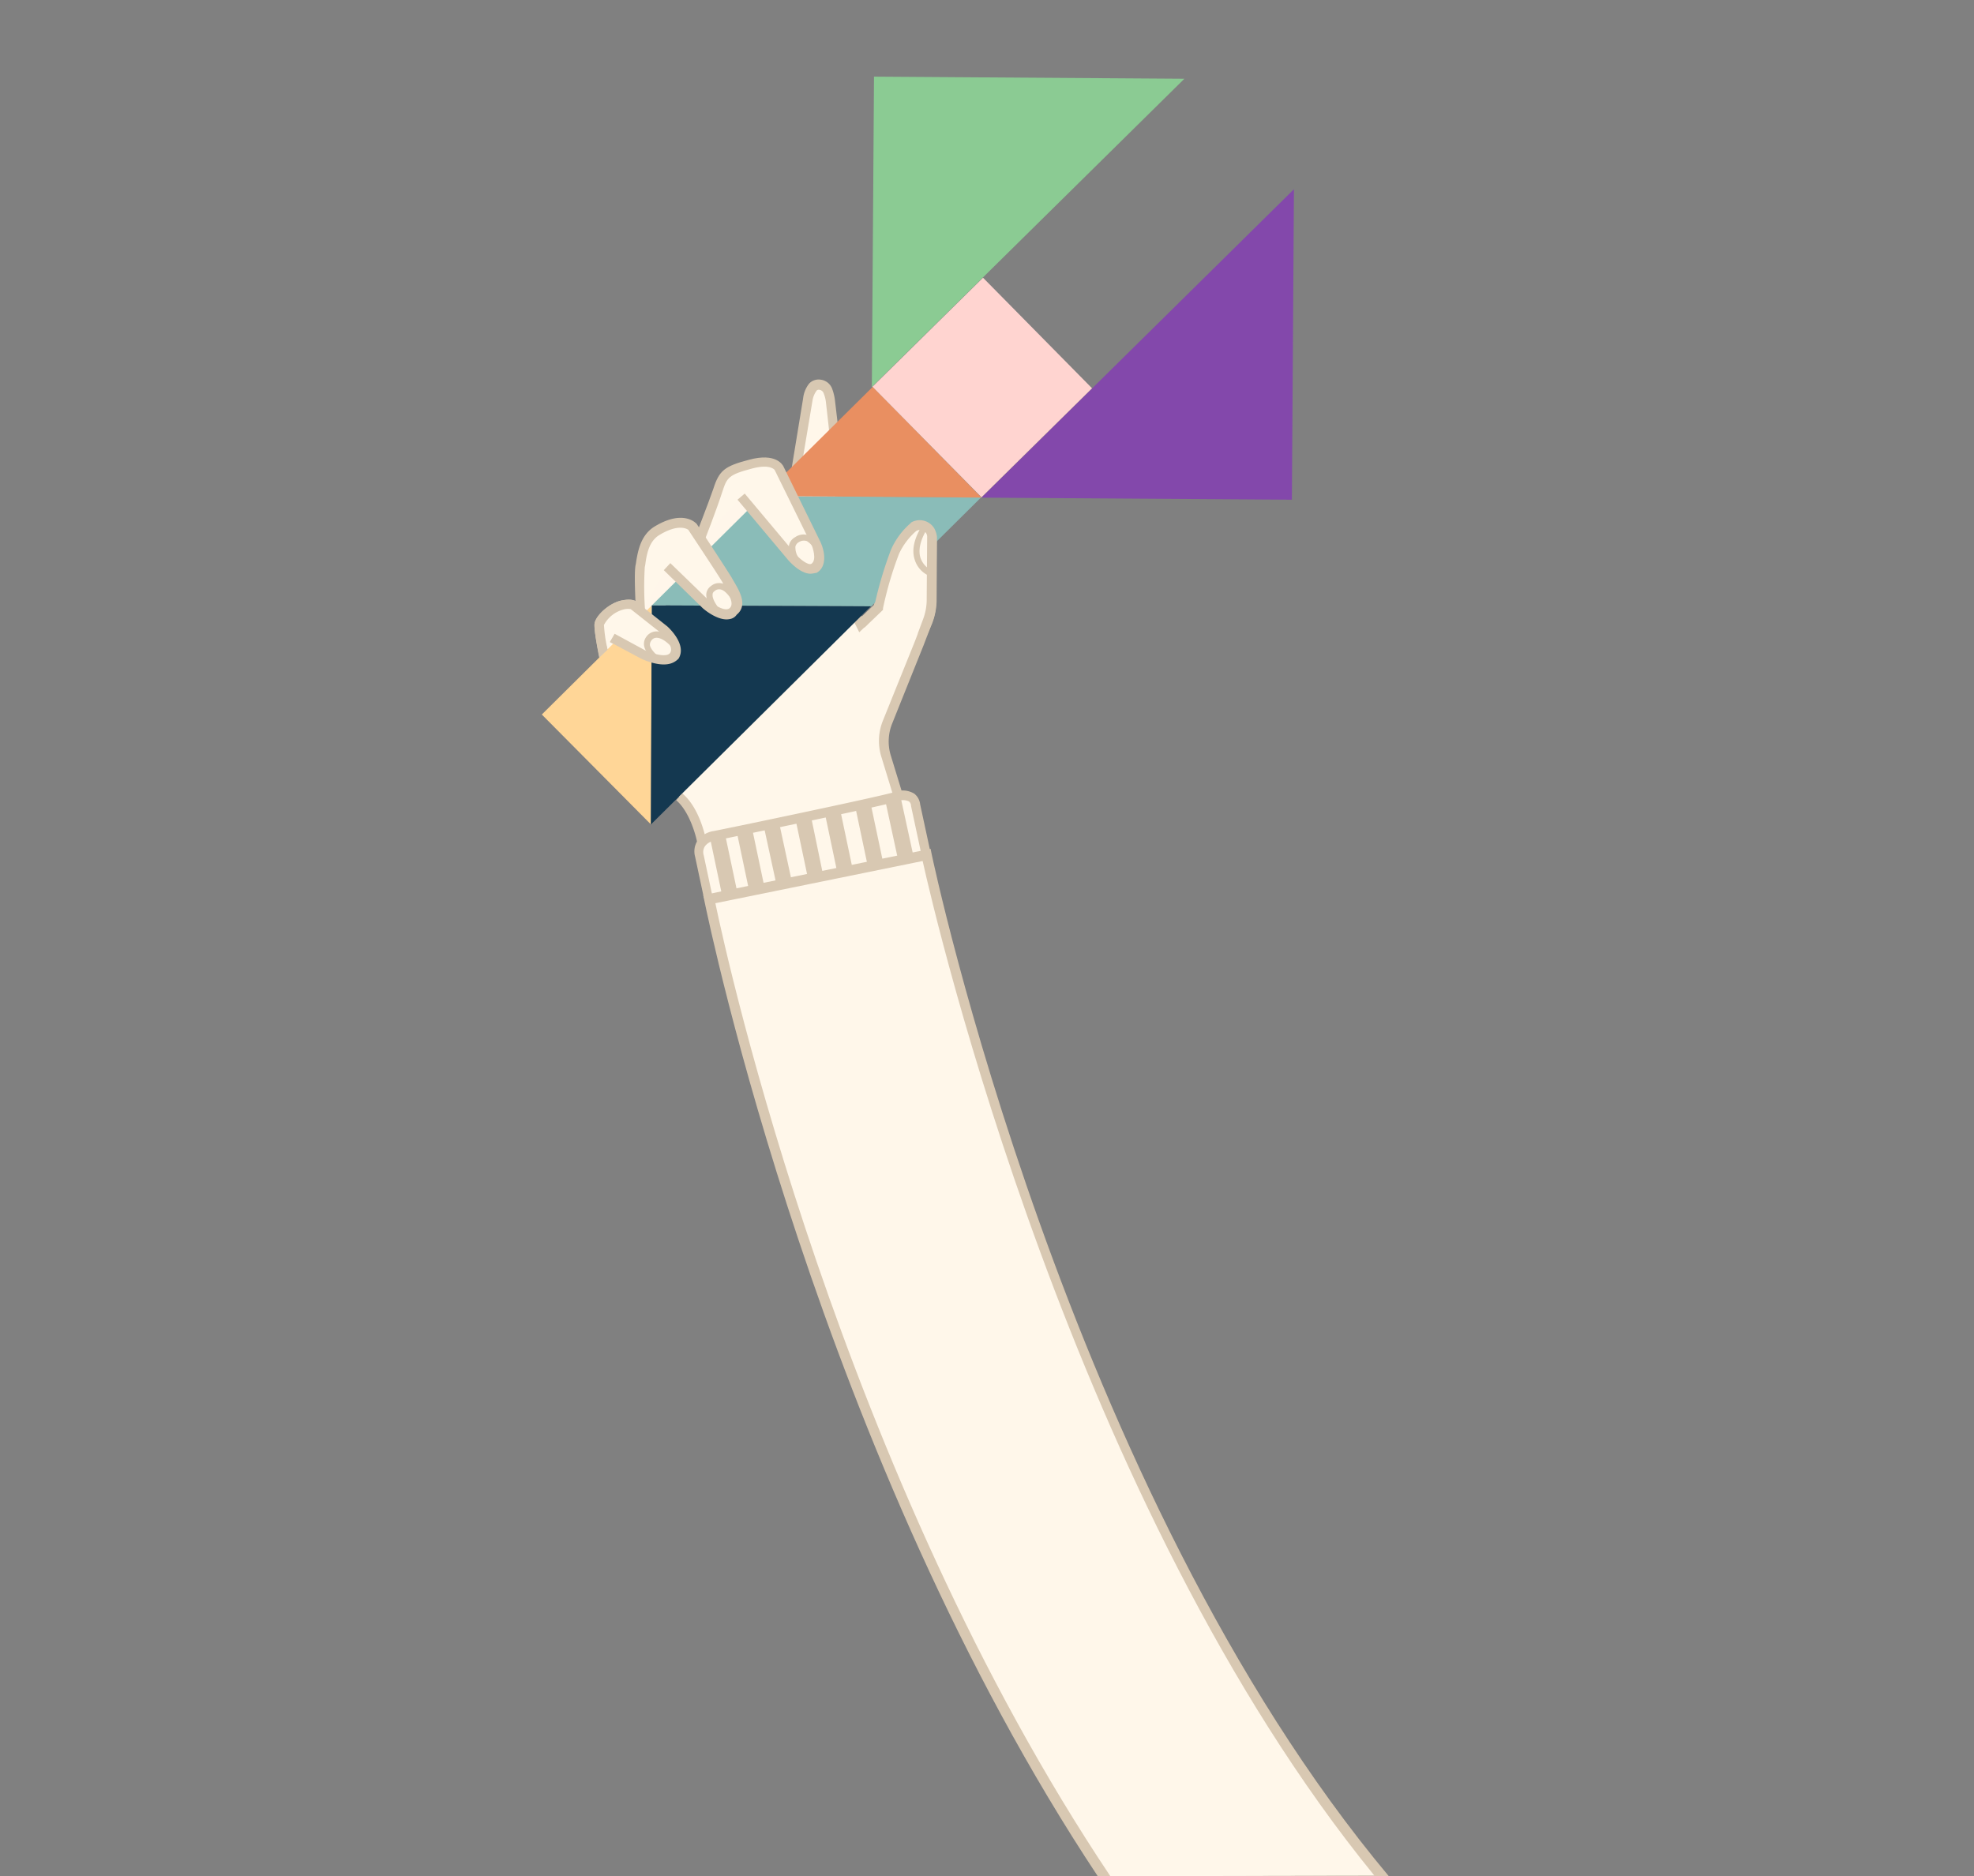 <svg id="Lager_1" data-name="Lager 1" xmlns="http://www.w3.org/2000/svg" viewBox="0 0 384 365"><rect x="0" y="0" width="384" height="365" fill="#808080" stroke="none"/><defs><style>.cls-1{fill:#fff7ea;}.cls-2{fill:#d8c8b2;}.cls-3{fill:#fff6ea;}.cls-4{fill:#dccebb;}.cls-5{fill:#fff;}.cls-6{fill:#fbfbfb;}.cls-7{fill:#d7c7b1;}.cls-8{fill:none;}.cls-9{fill:#8348ab;}.cls-10{fill:#8bcb93;}.cls-11{fill:#8abcb8;}.cls-12{fill:#e98f61;}.cls-13{fill:#ffd697;}.cls-14{fill:#ffd4d0;}.cls-15{fill:#143850;}</style></defs><path class="cls-1" d="M166.09,118.57l1.32,2.59,3.43-3.32a94,94,0,0,1,3.2-10.71,12.82,12.82,0,0,1,3.63-4.89h0A2.54,2.54,0,0,1,181,103a2.45,2.45,0,0,1,.33,1.16l-.07,12.14a13,13,0,0,1-.86,4.45l-1.55,4.07-6.17,15.37a10.56,10.56,0,0,0-.32,6.69l7.6,24.8-34.18,10.75-2.88.87-6.46-20s-1.23-5.77-4.4-8.41"/><path class="cls-2" d="M142.3,184.56l-6.75-21c0-.1-1.17-5.47-4-7.88l1.16-1.35c3.28,2.72,4.45,8.2,4.59,8.89l6.19,19.16,35.33-11.08-7.33-23.94a10.52,10.52,0,0,1,.31-7.29L178,124.7l1.54-4.07a10.89,10.89,0,0,0,.73-4.12l.07-12.14a1.31,1.31,0,0,0-.74-1.18,1.4,1.4,0,0,0-1.41.08,13.27,13.27,0,0,0-3.32,4.41,69.79,69.79,0,0,0-3.12,10.6l0,.31L167.15,123l-1.85-3.72,1.67-.83.7,1.49L170,117.7a76.57,76.57,0,0,1,3.23-10.61,14.33,14.33,0,0,1,3.87-5.24l.07-.12a3.32,3.32,0,0,1,4.51,1.16,4.59,4.59,0,0,1,.52,1.63l-.07,12.14a12.65,12.65,0,0,1-.9,4.76l-1.55,4.07-6.17,15.37a9.3,9.3,0,0,0-.24,6.06l7.89,25.77Z"/><polyline class="cls-3" points="133.57 126.86 121.23 124.69 118.27 123.13 117.85 125.65 118.21 129.56"/><path class="cls-1" d="M119.17,124.07l5.93,3.22s4.72,2.24,6.06.25-2-5-2-5L123.38,118s-.22-.57-2.28-.17-4.3,2.48-4.56,3.75,1.47,8.58,1.47,8.58"/><path class="cls-4" d="M130.05,129.18c-2.16.42-5-.87-5.4-1.08l-6-3.21.91-1.6,5.93,3.22c1.35.65,4.27,1.51,4.88.47.79-1.17-1.26-3.32-1.89-3.91l-5.78-4.57a3.33,3.33,0,0,0-1.41.07,6.05,6.05,0,0,0-3.8,3,58.32,58.32,0,0,0,1.39,8.19l-1.74.44c-.56-2.34-1.72-7.71-1.46-9,.31-1.59,3-4,5.36-4.41,1.86-.36,2.76.07,3.06.53l5.66,4.49c.49.42,3.87,3.63,2.25,6.29A3.53,3.53,0,0,1,130.05,129.18Z"/><polyline class="cls-3" points="121.23 124.69 127.78 107.61 135.36 105.22 139.24 100.08 144.37 94.49 149.63 96.41 151.86 98.93"/><circle class="cls-5" cx="158.32" cy="109.59" r="6"/><circle class="cls-5" cx="159.34" cy="92.89" r="4.1"/><polygon class="cls-6" points="163.3 92.83 164.57 110.82 151.94 107.68 154.73 92.26 163.3 92.83"/><path class="cls-7" d="M165.33,111.58l-14.12-3.45,3.07-16.6,9.61.67Zm-12.76-4.33L163.91,110l-1.2-16.58L155.28,93Z"/><path class="cls-1" d="M163.3,92.83l-1.66-14.76a9.27,9.27,0,0,0-.54-2.24,1.82,1.82,0,0,0-2.35-1.07,1.52,1.52,0,0,0-.55.31,4.41,4.41,0,0,0-.95,2.43L154.79,92Z"/><path class="cls-2" d="M164.31,93.85l-10.64-.77,2.56-15.58a5.62,5.62,0,0,1,1.17-2.88,2.55,2.55,0,0,1,2.3-.75,2.74,2.74,0,0,1,2.16,1.71,9.86,9.86,0,0,1,.58,2.44Zm-8.52-2.41,6.41.48-1.52-13.56a6.59,6.59,0,0,0-.49-1.94,1,1,0,0,0-.72-.57.63.63,0,0,0-.59.11,4.43,4.43,0,0,0-.83,2Z"/><line class="cls-8" x1="148.85" y1="109.1" x2="134.98" y2="110.59"/><rect class="cls-7" x="135.32" y="108.68" width="14" height="1.2" transform="translate(-11.43 16.77) rotate(-6.48)"/><path class="cls-1" d="M180.91,111.5s-5.09-2.07-1.12-8.85"/><path class="cls-1" d="M180.12,165.44l-1.89-8.76s-.07-2.7-3.88-1.61-35.42,7.61-35.42,7.61-3.56.56-2.82,3.9l1.73,8.07"/><path class="cls-2" d="M136.94,174.74l-1.72-8.07a3.89,3.89,0,0,1,.48-3.16,4.83,4.83,0,0,1,3-1.82c.3,0,31.61-6.52,35.32-7.6a4.3,4.3,0,0,1,3.85.32A3.07,3.07,0,0,1,179,156.5l1.89,8.76-1.77.38-1.9-8.86v-.1a1.18,1.18,0,0,0-.38-.76,2.64,2.64,0,0,0-2.31,0c-3.81,1.09-34.23,7.39-35.52,7.62a2.85,2.85,0,0,0-1.89,1.1,2.08,2.08,0,0,0-.23,1.73l1.72,8.07Z"/><rect class="cls-2" x="140.1" y="164.04" width="1.8" height="10.9" transform="translate(-35.81 37.79) rotate(-13.56)"/><path class="cls-2" d="M140.72,175.36l-2.51-11.91,2.95-.6,2.52,11.91Zm-1.11-10.94,2.07,9.44.58-.16-2-9.45Z"/><rect class="cls-2" x="145.38" y="162.76" width="1.8" height="10.9" transform="translate(-35.36 38.99) rotate(-13.56)"/><path class="cls-2" d="M145.93,174.23l-2.51-11.91,3-.6,2.51,11.91Zm-1.1-10.94,2.06,9.44.58-.16-2.06-9.44Z"/><rect class="cls-2" x="150.53" y="161.1" width="1.8" height="11.2" transform="translate(-34.87 40.15) rotate(-13.56)"/><path class="cls-2" d="M151.24,173l-2.65-12.2,3-.6,2.64,12.2Zm-1.14-11.24,2.1,9.83.59-.16-2.11-9.83Z"/><rect class="cls-2" x="156.59" y="159.84" width="1.8" height="10.9" transform="translate(-34.49 41.73) rotate(-13.62)"/><path class="cls-2" d="M157.32,171.57l-2.51-11.91,3-.6L160.28,171Zm-1.1-10.95,2.06,9.44.58-.16-2.06-9.44Z"/><rect class="cls-2" x="162.28" y="158.5" width="1.8" height="10.9" transform="translate(-33.89 42.83) rotate(-13.56)"/><path class="cls-2" d="M163,170.29l-2.51-11.91,3-.6L166,169.69Zm-1.1-10.95,2.06,9.44.58-.16-2.06-9.44Z"/><rect class="cls-2" x="168.14" y="157.05" width="1.8" height="10.9" transform="translate(-33.39 44.17) rotate(-13.56)"/><path class="cls-2" d="M168.93,169.08l-2.51-11.9,3-.6,2.52,11.9Zm-1.11-10.94,2.07,9.44.58-.16L168.41,158Z"/><rect class="cls-2" x="174.11" y="155.47" width="1.8" height="11.2" transform="translate(-32.89 45.53) rotate(-13.56)"/><path class="cls-2" d="M174.84,167.88l-2.64-12.19,3-.6,2.65,12.19Zm-1.14-11.24,2.11,9.84.58-.16-2.1-9.84Z"/><polygon class="cls-9" points="251.31 97.21 251.71 36.81 190.91 96.81 251.31 97.21"/><polygon class="cls-10" points="170.02 14.91 169.6 75.29 230.4 15.32 170.02 14.91"/><polygon class="cls-11" points="126.8 117.77 148.23 96.52 190.92 96.7 169.48 117.95 126.8 117.77"/><polygon class="cls-12" points="169.77 75.26 148.33 96.5 190.93 96.8 169.77 75.26"/><polygon class="cls-13" points="105.4 139 126.62 160.38 126.79 117.78 105.4 139"/><rect class="cls-14" x="175.98" y="60.29" width="30.2" height="30.2" transform="translate(2.09 155.87) rotate(-44.6)"/><polygon class="cls-15" points="126.79 117.77 126.61 160.4 169.41 117.96 126.79 117.77"/><path class="cls-1" d="M179.44,123.3l.95-2.43a12.81,12.81,0,0,0,.87-4.45l.07-12.14a2.38,2.38,0,0,0-2.48-2.27,2.54,2.54,0,0,0-1.16.33h0a13.64,13.64,0,0,0-3.63,4.89,77.74,77.74,0,0,0-3.2,10.71l-3.43,3.32"/><path class="cls-2" d="M180.32,123.63l-1.78-.41,1-2.69a10.87,10.87,0,0,0,.73-4.11l.09-12a1.31,1.31,0,0,0-.74-1.18,1.4,1.4,0,0,0-1.41.08,13.27,13.27,0,0,0-3.32,4.41,69.79,69.79,0,0,0-3.12,10.6l0,.31-3.61,3.46-1.29-1.38,3.27-3.08A76.7,76.7,0,0,1,173.3,107a14.5,14.5,0,0,1,3.86-5.24l.08-.12a3.32,3.32,0,0,1,4.51,1.16,4.59,4.59,0,0,1,.52,1.63l-.07,12.14a12.61,12.61,0,0,1-.9,4.76Z"/><path class="cls-2" d="M180.71,112a4.94,4.94,0,0,1-2.73-3c-.68-1.9-.2-4.14,1.34-6.68l1,.61c-1.31,2.19-1.75,4.11-1.24,5.65a4.23,4.23,0,0,0,2.08,2.34Z"/><path class="cls-1" d="M144.28,96.65,154,108.2s2.7,3.35,4.43,2.29c2-1.2.51-4.68.51-4.68l-7.29-14.88s-1-1.94-5.55-.75-5.32,2-6.34,5.11S136,105.4,136,105.4"/><path class="cls-2" d="M158.1,111.57c-2.16.42-4.66-2.45-4.93-2.8l-9.7-11.56,1.4-1.19,9.7,11.56c.93,1.14,2.61,2.44,3.26,2.11,1.18-.74.13-3.49.13-3.49l-7.27-14.78h0s-.85-1.26-4.52-.24c-4.46,1.18-4.76,1.75-5.65,4.47-1,3.15-3.58,9.87-3.73,10.1l-1.77-.67c0-.1,2.72-7,3.75-10,1.14-3.58,2.2-4.4,6.95-5.64,5.22-1.42,6.51,1,6.66,1.25l7.29,14.88c.72,1.59,1.32,4.63-.79,5.86Z"/><path class="cls-2" d="M154.56,109.61a5,5,0,0,1-1.09-3.45,2.31,2.31,0,0,1,1.21-1.66,2.85,2.85,0,0,1,2.69-.32c1.76.67,2.51,3,2.53,3.07l-1.16.32a4.32,4.32,0,0,0-1.77-2.3,1.81,1.81,0,0,0-1.59.21,1.34,1.34,0,0,0-.65.84,3.6,3.6,0,0,0,.77,2.4Z"/><path class="cls-1" d="M129.82,110.27l7.54,7.29s3.34,3,5.19,1.53-.23-4.33-1.19-6.08-6.82-10.39-6.82-10.39-1.95-2.16-6.77.82c-2.83,1.67-3,5.16-3.32,7s0,9,0,9"/><path class="cls-2" d="M141.9,120.44c-2.16.43-4.84-1.8-5.21-2.14l-7.56-7.38,1.27-1.37,7.53,7.29c.86.75,3.09,2.25,4,1.47s0-2.46-1-4.28a1.91,1.91,0,0,1-.33-.65c-.94-1.65-6.12-9.4-6.7-10.31-.24-.16-1.88-1.26-5.62,1-2,1.2-2.44,3.63-2.71,5.42a7,7,0,0,1-.14.84,62.37,62.37,0,0,0,.08,8.75l-1.8.15c0-.71-.42-7.36-.08-9.26a7,7,0,0,0,.14-.84c.34-1.9.85-5.06,3.58-6.71,5.47-3.31,7.91-.73,8-.66l.12.08c.27.36,5.79,8.76,6.84,10.49l.31.55c1.07,1.83,3,4.81.7,6.69A2,2,0,0,1,141.9,120.44Z"/><path class="cls-2" d="M139.27,119.53s-1.93-2.07-1.88-3.91a2.13,2.13,0,0,1,.91-1.61,2.46,2.46,0,0,1,2.14-.52c1.92.44,3.1,2.86,3.26,3.14l-1.12.52c-.33-.65-1.36-2.28-2.42-2.48A1.3,1.3,0,0,0,139,115a.76.76,0,0,0-.38.68c-.1,1,1.11,2.54,1.5,3Z"/><path class="cls-1" d="M119.17,124.07l5.93,3.22s4.72,2.24,6.06.25-2-5-2-5L123.38,118s-.22-.57-2.28-.17-4.3,2.48-4.56,3.75a22.88,22.88,0,0,0,.72,5.26"/><path class="cls-2" d="M130.05,129.18c-2.16.42-5-.87-5.4-1.08l-6-3.21.91-1.6,5.93,3.22c1.35.65,4.27,1.51,4.88.47.79-1.17-1.26-3.32-1.89-3.91l-5.78-4.57a3.33,3.33,0,0,0-1.41.07,6.05,6.05,0,0,0-3.8,3,27.61,27.61,0,0,0,.71,4.81l-1.64,1.53c-.9-4.61-1-6.46-.88-6.7.31-1.59,3-4,5.36-4.41,1.86-.36,2.76.07,3.06.53l5.66,4.49c.49.42,3.87,3.63,2.25,6.29A3.53,3.53,0,0,1,130.05,129.18Z"/><path class="cls-2" d="M128,129s-2.33-1.48-2.7-3.34a2.34,2.34,0,0,1,.46-1.83,2.43,2.43,0,0,1,2-1c1.94,0,3.66,2,3.91,2.3l-1,.8c-.41-.54-1.8-1.9-3-1.86a1.2,1.2,0,0,0-1,.6,1.27,1.27,0,0,0-.24.86c.19,1,1.66,2.23,2.13,2.54Z"/><path class="cls-1" d="M214.77,365c-54.28-81.47-75.84-185.15-76.83-190.07l42.27-8.6c.25,1.23,26.87,123.56,88.43,198.58"/><path class="cls-2" d="M213.55,365C159.45,283.43,138,180,137,175.13l-.2-1,44.23-9,.2,1c.25,1.23,26.08,123.74,88.95,198.88m-2.82-.13c-58.79-72.12-85.27-185.66-87.88-197.38l-40.32,8.21C141.6,187.49,163.6,286.72,216,365"/></svg>
